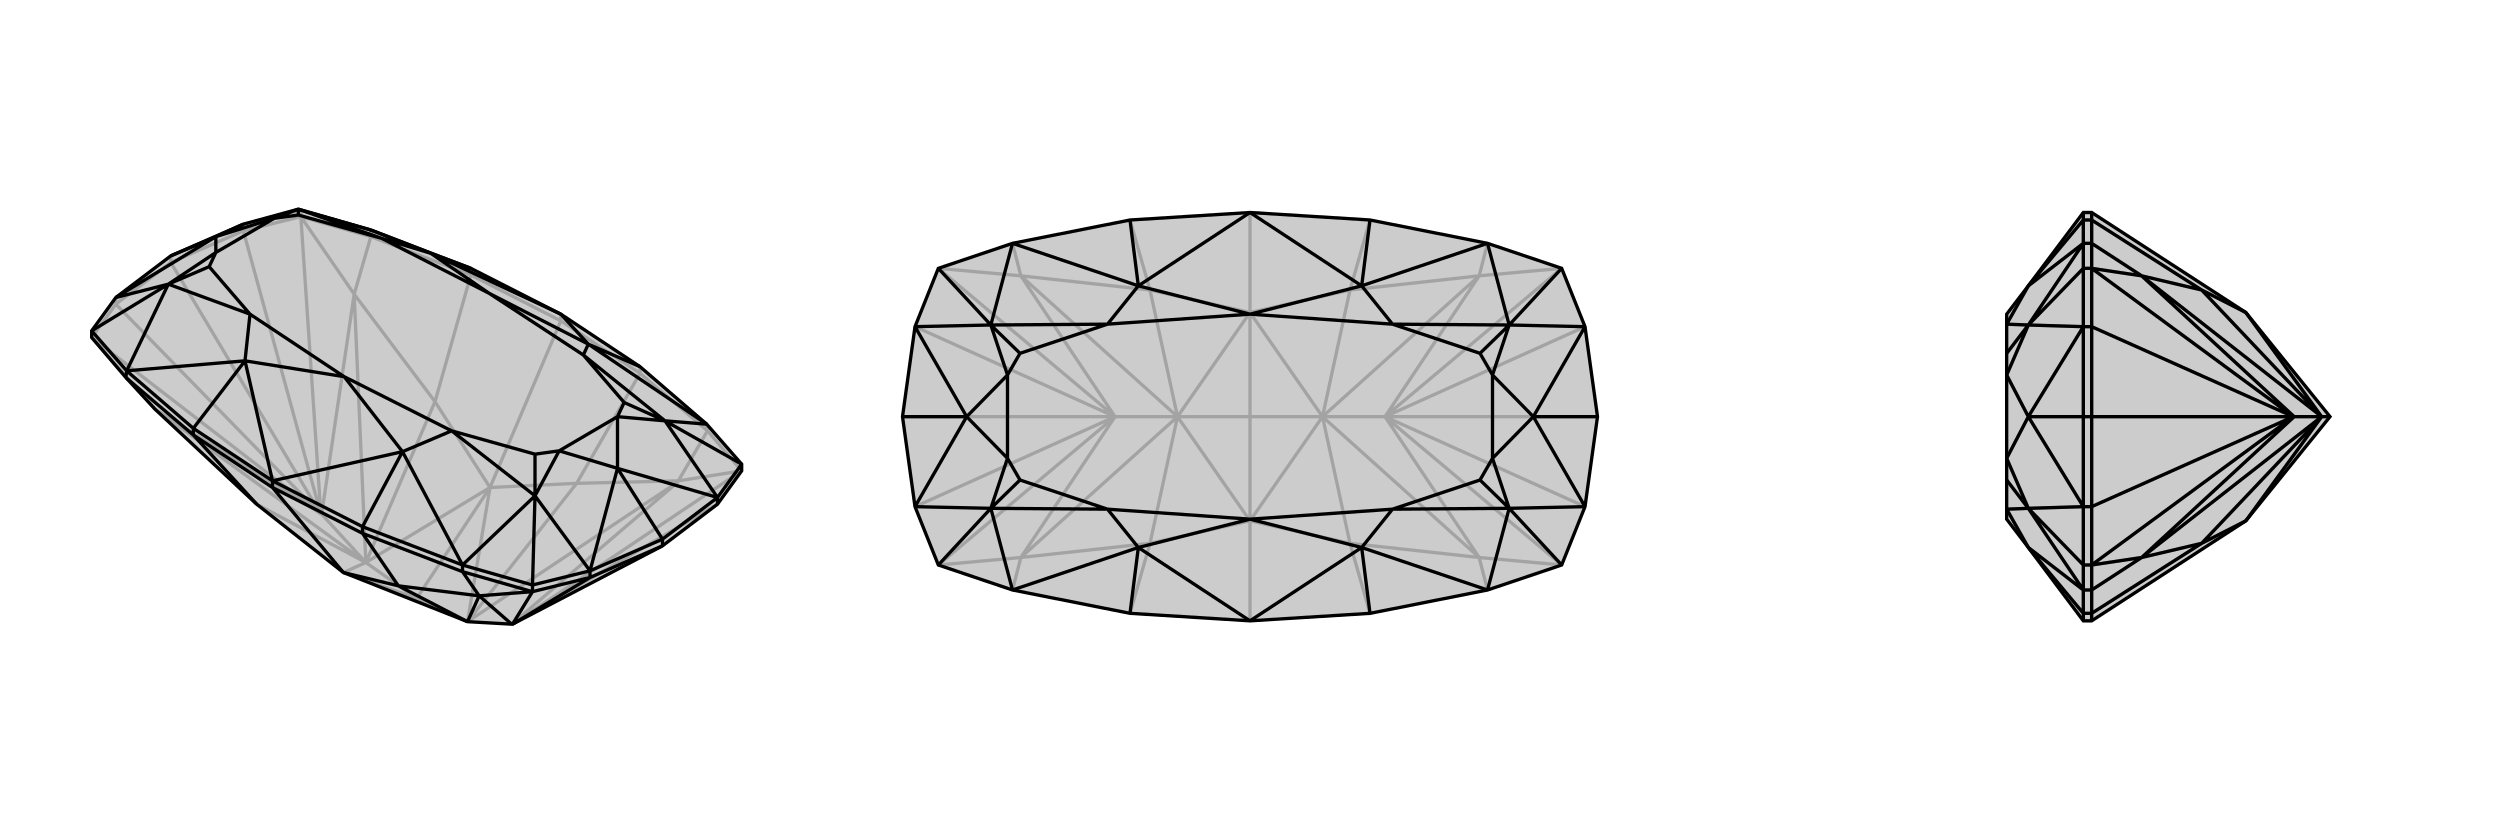 <svg xmlns="http://www.w3.org/2000/svg" viewBox="0 0 3000 1000">
    <g stroke="currentColor" stroke-width="4" fill="none" transform="translate(0 -23)">
        <path fill="currentColor" stroke="none" fill-opacity=".2" d="M358,274L361,275L445,299L565,345L673,400L768,463L848,532L890,580L890,588L861,628L795,678L615,772L614,772L561,769L412,710L308,628L186,514L151,476L110,428L110,420L139,380L205,330L292,292z" />
<path stroke-opacity=".2" d="M615,772L861,628M385,640L292,300M385,640L139,388M385,640L205,338M615,772L890,588M385,640L361,283M385,640L110,428M385,640L386,640M614,772L814,601M386,640L425,376M386,640L186,514M386,640L439,698M890,588L814,600M361,283L425,376M110,428L186,514M814,601L814,600M814,601L561,769M425,376L425,376M425,376L439,698M186,514L186,514M186,514L439,698M561,769L692,603M439,698L522,505M439,698L308,628M561,769L588,608M561,769L500,741M439,698L588,608M588,608L500,741M439,698L412,710M500,741L412,710M439,698L500,741M814,600L849,540M814,600L692,603M425,376L445,307M425,376L522,505M588,608L692,603M692,603L768,471M588,608L522,505M522,505L565,353M588,608L673,408M890,588L849,540M361,283L445,307M849,540L768,471M848,532L849,540M445,307L565,353M445,299L445,307M768,471L673,408M768,463L768,471M565,353L673,408M565,345L565,353M673,400L673,408M110,428L139,388M139,388L205,338M139,380L139,388M292,300L205,338M205,330L205,338M292,292L361,275M361,283L292,300M361,283L361,275M292,292L292,300" />
<path d="M358,274L361,275L445,299L565,345L673,400L768,463L848,532L890,580L890,588L861,628L795,678L615,772L614,772L561,769L412,710L308,628L186,514L151,476L110,428L110,420L139,380L205,330L292,292z" />
<path d="M706,436L768,463M483,565L435,655M294,456L232,537M517,327L565,345M798,528L890,580M642,618L639,725M202,364L110,420M741,585L795,670M259,307L205,330M861,620L798,528M861,620L741,585M708,708L642,618M708,708L741,585M139,380L202,364M139,380L259,307M292,292L259,307M706,436L848,532M848,532L798,528M483,565L555,701M555,701L642,618M294,456L152,468M152,468L202,364M517,327L445,299M445,299L358,274M706,436L673,400M517,327L673,400M483,565L327,600M294,456L327,600M706,436L700,449M706,436L587,375M483,565L542,540M483,565L413,475M294,456L300,400M294,456L413,475M517,327L458,309M517,327L587,375M798,528L700,449M642,618L542,540M202,364L300,400M358,274L458,309M798,528L741,523M798,528L749,506M642,618L671,564M642,618L642,568M202,364L259,326M202,364L251,343M358,274L329,285M358,274L358,281M741,585L741,523M741,585L671,564M259,307L259,326M259,307L329,285M700,449L587,375M542,540L413,475M300,400L413,475M458,309L587,375M700,449L749,506M542,540L642,568M300,400L251,343M458,309L358,281M741,523L749,506M671,564L642,568M259,326L251,343M329,285L358,281M741,523L671,564M259,326L329,285M615,772L708,716M615,772L639,733M614,772L575,738M639,733L575,738M575,738L575,738M575,738L561,769M561,769L478,726M575,738L555,709M575,738L478,726M412,710L478,726M478,726L435,663M308,628L232,545M412,710L327,608M152,468L110,420M555,701L639,725M639,733L555,709M152,468L232,537M151,476L232,545M152,468L151,476M555,701L435,655M555,709L435,663M555,701L555,709M327,600L232,537M232,545L327,608M232,537L232,545M327,600L435,655M435,663L327,608M435,655L435,663M327,600L327,608M861,620L890,580M861,620L795,670M861,620L861,628M708,708L795,670M708,716L795,678M795,670L795,678M708,708L639,725M639,733L708,716M639,733L639,725M708,708L708,716" />
    </g>
    <g stroke="currentColor" stroke-width="4" fill="none" transform="translate(1000 0)">
        <path fill="currentColor" stroke="none" fill-opacity=".2" d="M126,678L98,608L83,500L98,392L126,322L215,292L356,264L500,255L644,264L785,292L874,322L902,392L917,500L902,608L874,678L785,708L644,736L500,745L356,736L215,708z" />
<path stroke-opacity=".2" d="M662,500L902,608M662,500L902,392M662,500L917,500M338,500L98,392M338,500L98,608M338,500L83,500M662,500L874,678M662,500L874,322M662,500L662,500M338,500L126,322M338,500L126,678M338,500L338,500M662,500L775,669M662,500L775,331M662,500L587,500M338,500L225,331M338,500L225,669M338,500L413,500M874,678L775,669M874,322L775,331M126,322L225,331M126,678L225,669M775,669L775,669M775,669L587,500M775,331L775,331M775,331L587,500M225,331L225,331M225,331L413,500M225,669L225,669M225,669L413,500M587,500L620,652M587,500L620,348M413,500L380,348M413,500L380,652M587,500L500,625M587,500L500,375M587,500L500,500M413,500L500,375M500,375L500,500M413,500L500,625M500,500L500,625M413,500L500,500M775,669L785,708M775,669L620,652M775,331L785,292M775,331L620,348M225,331L215,292M225,331L380,348M225,669L215,708M225,669L380,652M500,625L620,652M620,652L644,736M500,375L620,348M620,348L644,264M500,375L380,348M380,348L356,264M500,375L500,255M500,625L380,652M380,652L356,736M500,625L500,745" />
<path d="M126,678L98,608L83,500L98,392L126,322L215,292L356,264L500,255L644,264L785,292L874,322L902,392L917,500L902,608L874,678L785,708L644,736L500,745L356,736L215,708z" />
<path d="M634,343L644,264M634,657L644,736M366,657L356,736M366,343L356,264M811,390L874,322M811,610L874,678M189,610L126,678M189,390L126,322M840,500L917,500M160,500L83,500M902,392L811,390M902,392L840,500M902,608L811,610M902,608L840,500M98,608L189,610M98,608L160,500M98,392L189,390M98,392L160,500M634,343L785,292M785,292L811,390M634,657L785,708M785,708L811,610M366,657L215,708M215,708L189,610M366,343L215,292M215,292L189,390M634,343L500,255M366,343L500,255M634,657L500,745M366,657L500,745M634,343L671,389M634,343L500,377M634,657L671,611M634,657L500,623M366,657L329,611M366,657L500,623M366,343L329,389M366,343L500,377M811,390L671,389M811,610L671,611M189,610L329,611M189,390L329,389M811,390L791,450M811,390L776,424M811,610L791,550M811,610L776,576M189,610L209,550M189,610L224,576M189,390L209,450M189,390L224,424M840,500L791,450M840,500L791,550M160,500L209,550M160,500L209,450M671,389L500,377M671,611L500,623M329,611L500,623M329,389L500,377M671,389L776,424M671,611L776,576M329,611L224,576M329,389L224,424M791,450L776,424M791,550L776,576M209,550L224,576M209,450L224,424M791,450L791,550M209,550L209,450" />
    </g>
    <g stroke="currentColor" stroke-width="4" fill="none" transform="translate(2000 0)">
        <path fill="currentColor" stroke="none" fill-opacity=".2" d="M500,255L510,255L695,375L796,500L695,625L510,745L500,745L434,657L408,623L408,611L408,576L408,550L408,450L408,424L408,389L408,377L434,343z" />
<path stroke-opacity=".2" d="M434,657L500,736M434,343L500,264M434,610L500,678M434,390L500,322M434,500L500,500M500,608L434,610M500,608L434,500M500,392L434,390M500,392L434,500M434,657L500,708M500,708L434,610M434,343L500,292M500,292L434,390M434,657L408,611M434,343L408,389M434,610L408,611M434,390L408,389M434,610L408,550M434,610L408,576M434,390L408,450M434,390L408,424M434,500L408,550M434,500L408,450M752,500L510,392M752,500L510,608M752,500L510,500M752,500L510,322M752,500L510,678M752,500L753,500M753,500L570,331M753,500L570,669M753,500L786,500M510,322L570,331M510,678L570,669M570,331L570,331M570,331L786,500M570,669L570,669M570,669L786,500M786,500L642,348M786,500L642,652M786,500L695,375M786,500L695,625M786,500L796,500M570,331L510,292M570,331L642,348M570,669L510,708M570,669L642,652M695,375L642,348M642,348L510,264M695,625L642,652M642,652L510,736M500,708L500,678M510,678L510,708M500,292L500,322M510,322L510,292M500,708L500,736M510,708L510,736M500,708L510,708M500,292L500,264M510,292L510,264M500,292L510,292M500,745L500,736M510,736L510,745M500,736L510,736M500,255L500,264M510,264L510,255M500,264L510,264M500,608L500,678M510,678L510,608M510,678L500,678M500,608L500,500M510,608L510,500M500,608L510,608M500,392L500,500M510,392L510,500M500,500L510,500M500,392L500,322M510,322L510,392M510,322L500,322M500,392L510,392" />
<path d="M500,255L510,255L695,375L796,500L695,625L510,745L500,745L434,657L408,623L408,611L408,576L408,550L408,450L408,424L408,389L408,377L434,343z" />
<path d="M434,343L500,264M434,657L500,736M434,390L500,322M434,610L500,678M434,500L500,500M500,392L434,390M500,392L434,500M500,608L434,610M500,608L434,500M434,343L500,292M500,292L434,390M434,657L500,708M500,708L434,610M434,343L408,389M434,657L408,611M434,390L408,389M434,610L408,611M434,390L408,450M434,390L408,424M434,610L408,550M434,610L408,576M434,500L408,450M434,500L408,550M752,500L510,608M752,500L510,392M752,500L510,500M752,500L510,678M752,500L510,322M752,500L753,500M753,500L570,669M753,500L570,331M753,500L786,500M510,678L570,669M510,322L570,331M570,669L570,669M570,669L786,500M570,331L570,331M570,331L786,500M786,500L642,652M786,500L642,348M786,500L695,625M786,500L695,375M786,500L796,500M570,669L510,708M570,669L642,652M570,331L510,292M570,331L642,348M695,625L642,652M642,652L510,736M695,375L642,348M642,348L510,264M500,292L500,322M510,322L510,292M500,708L500,678M510,678L510,708M500,292L500,264M510,292L510,264M500,292L510,292M500,708L500,736M510,708L510,736M500,708L510,708M500,255L500,264M510,264L510,255M500,264L510,264M500,745L500,736M510,736L510,745M500,736L510,736M500,392L500,322M510,322L510,392M510,322L500,322M500,392L500,500M510,392L510,500M500,392L510,392M500,608L500,500M510,608L510,500M500,500L510,500M500,608L500,678M510,678L510,608M510,678L500,678M500,608L510,608" />
    </g>
</svg>